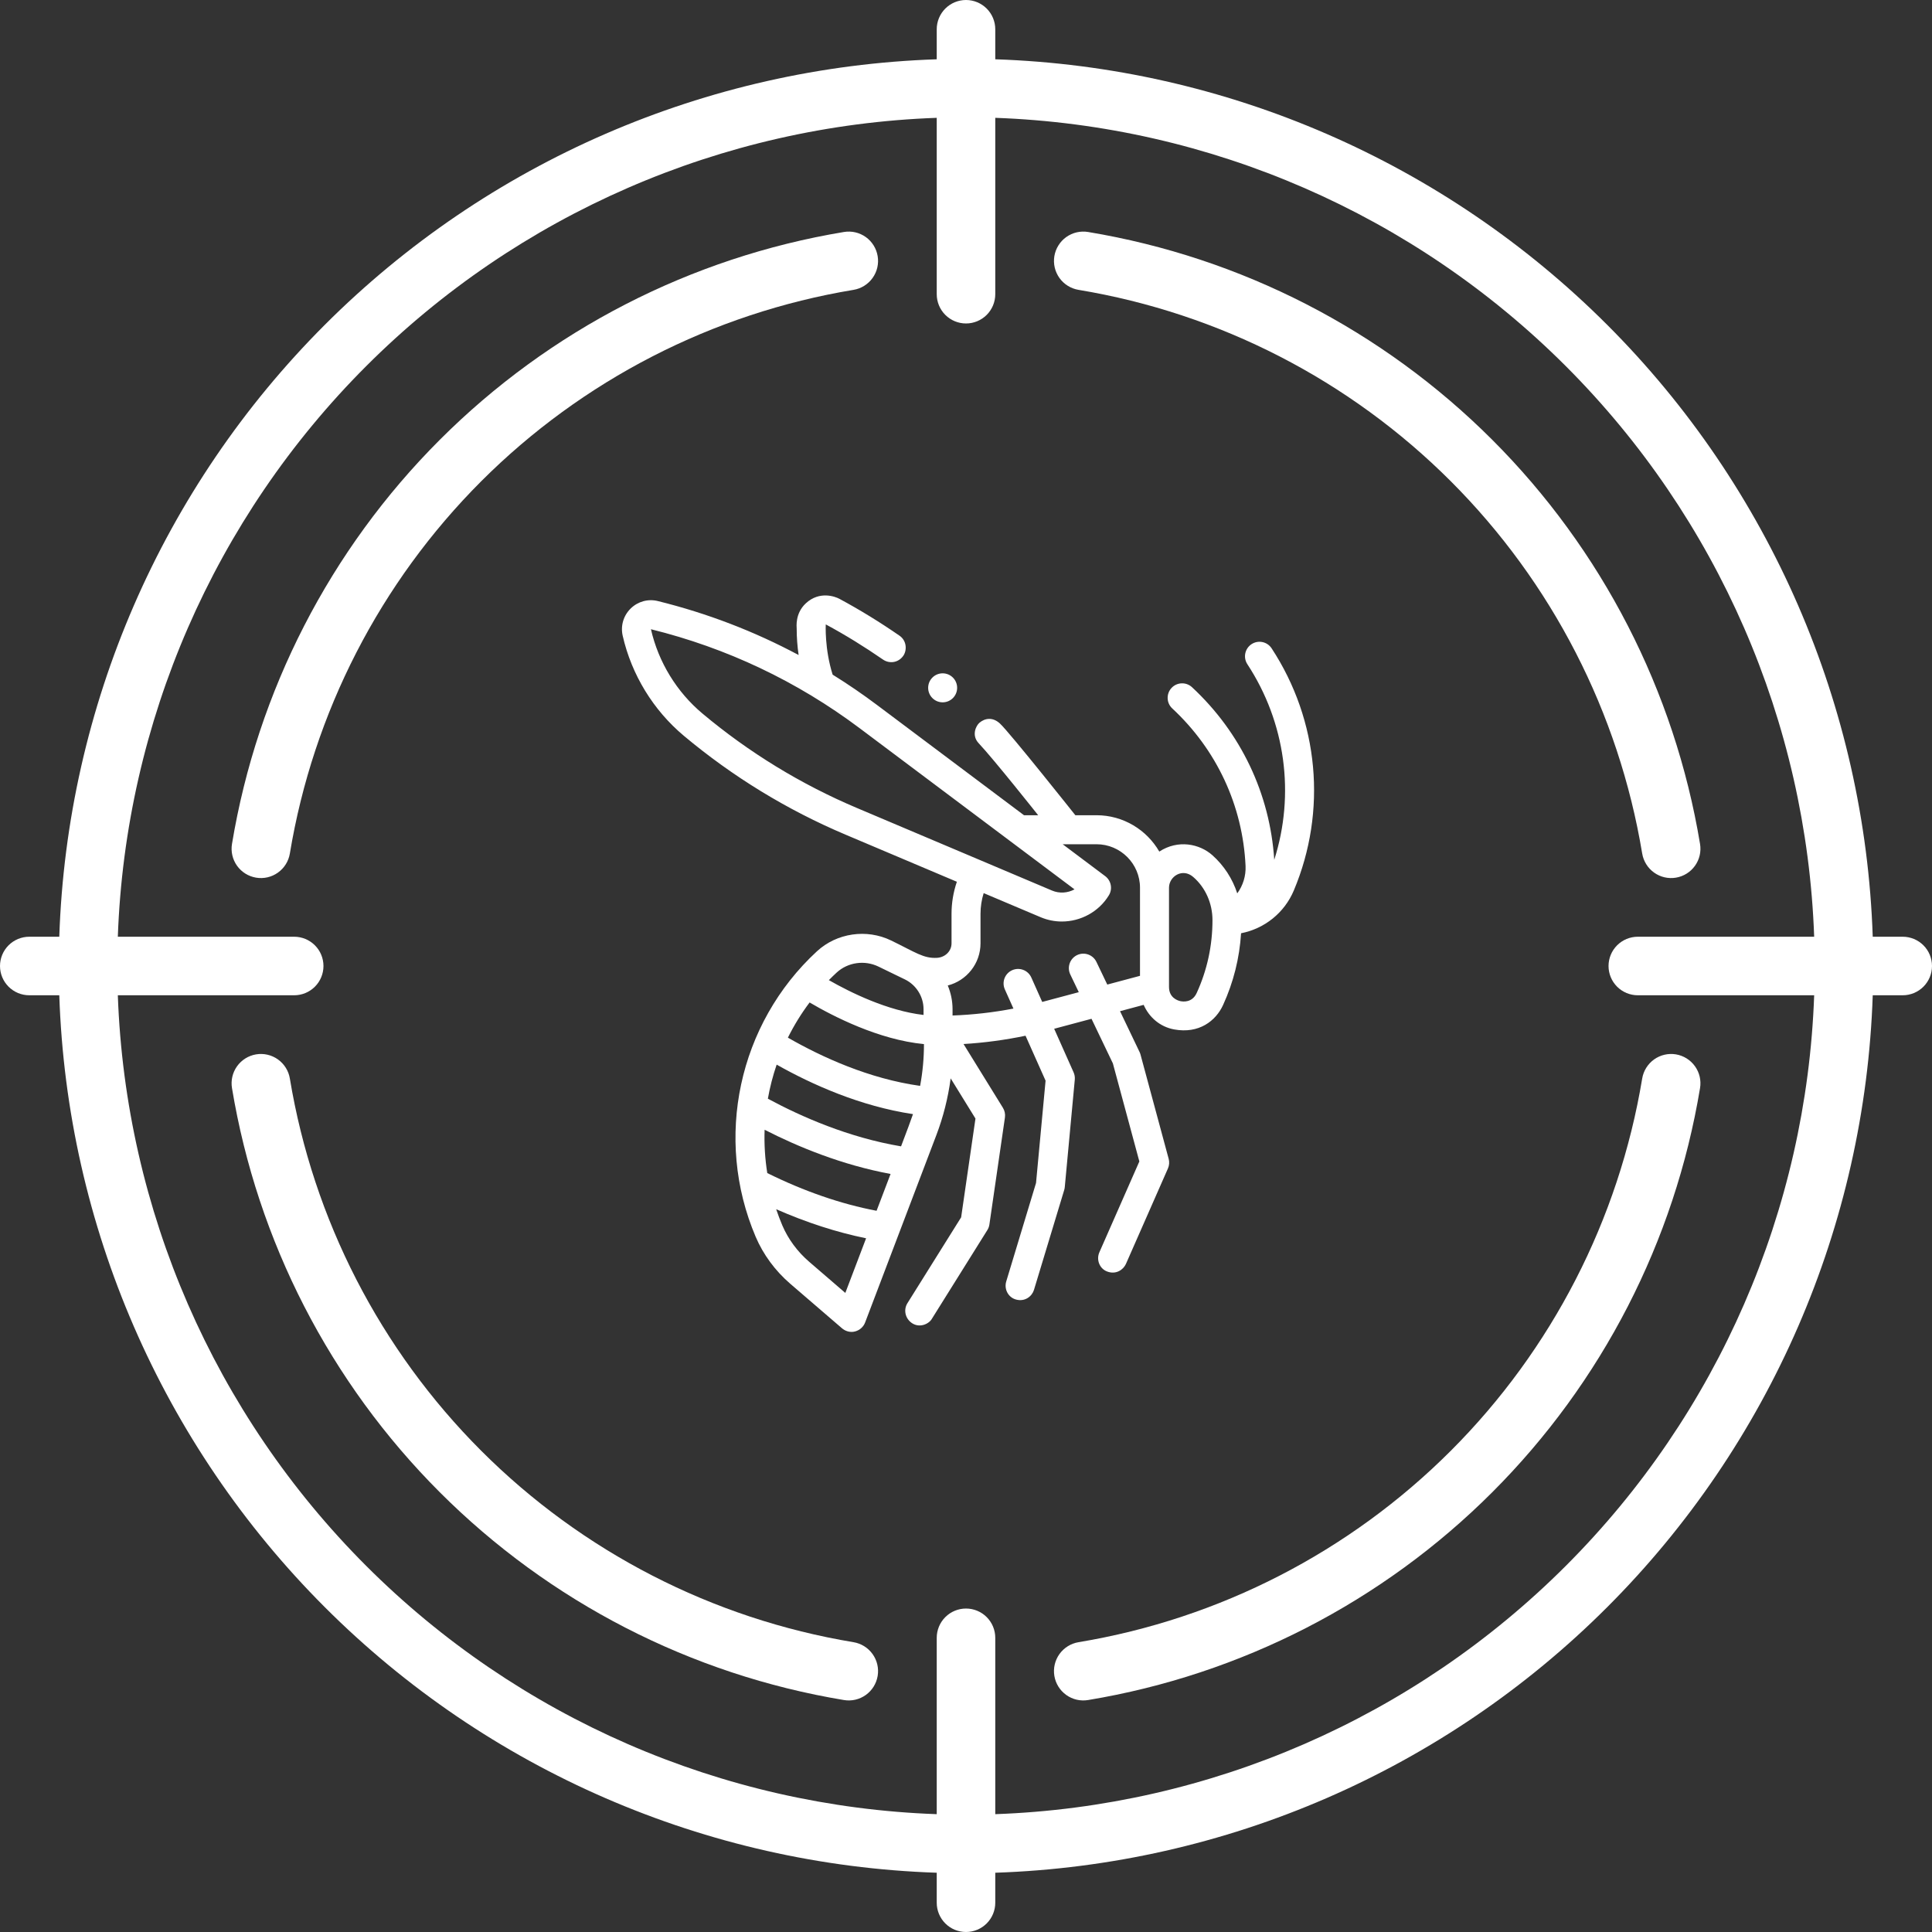 <svg width="80" height="80" viewBox="0 0 80 80" fill="none" xmlns="http://www.w3.org/2000/svg">
<rect x="0" y="0" width="80" height="80" fill="#333333" stroke="none"/>
<path d="M52.655 26.846C52.473 26.569 52.101 26.491 51.824 26.673C51.547 26.855 51.469 27.227 51.651 27.504C53.233 29.918 53.629 32.889 52.764 35.603C52.586 32.867 51.382 30.336 49.359 28.456C49.116 28.23 48.736 28.244 48.51 28.487C48.285 28.73 48.298 29.11 48.541 29.335C50.381 31.045 51.459 33.36 51.576 35.855C51.595 36.271 51.468 36.67 51.232 36.993C51.035 36.385 50.681 35.841 50.205 35.415C49.669 34.936 48.777 34.757 48.004 35.262C47.485 34.364 46.514 33.757 45.404 33.757H44.528C44.528 33.757 41.811 30.335 41.407 29.961C41.1 29.676 40.778 29.743 40.56 29.925C40.411 30.049 40.22 30.451 40.523 30.773C41.161 31.451 42.988 33.757 42.988 33.757H42.402L36.321 29.196C35.725 28.749 35.111 28.328 34.478 27.936C34.139 26.864 34.193 25.855 34.193 25.855C35.007 26.292 35.802 26.786 36.563 27.311C36.821 27.489 37.189 27.452 37.398 27.162C37.56 26.938 37.553 26.536 37.25 26.325C36.451 25.772 35.614 25.256 34.76 24.797C34.586 24.703 33.937 24.456 33.369 24.981C32.914 25.402 32.989 25.961 32.989 26.03C32.989 26.397 33.017 26.762 33.069 27.123C31.235 26.142 29.286 25.394 27.242 24.889C26.836 24.788 26.414 24.904 26.115 25.197C25.815 25.492 25.691 25.913 25.784 26.323C26.15 27.935 27.05 29.407 28.317 30.468C30.334 32.157 32.59 33.537 35.014 34.562L39.622 36.512C39.476 36.938 39.401 37.386 39.401 37.837V39.061C39.401 39.392 39.131 39.642 38.8 39.662C38.242 39.694 37.913 39.436 36.9 38.944C35.887 38.452 34.653 38.631 33.83 39.389C30.577 42.389 29.556 47.139 31.29 51.211C31.603 51.947 32.098 52.619 32.721 53.156L34.869 55.005C34.979 55.1 35.183 55.193 35.408 55.132C35.597 55.081 35.752 54.946 35.822 54.763C36.718 52.405 38.771 47.006 38.771 47.006C39.059 46.251 39.258 45.458 39.365 44.653L40.392 46.317L39.799 50.406L37.575 53.962C37.399 54.244 37.489 54.607 37.766 54.79C38.085 55 38.471 54.823 38.593 54.599L40.884 50.935C40.928 50.865 40.957 50.786 40.969 50.703L41.612 46.273C41.632 46.134 41.603 45.992 41.529 45.872L39.898 43.231C40.761 43.179 41.619 43.064 42.465 42.887L43.295 44.748L42.9 48.984L41.666 53.062C41.57 53.379 41.747 53.721 42.067 53.81C42.448 53.916 42.737 53.669 42.815 53.41L44.067 49.274C44.079 49.236 44.086 49.196 44.09 49.156L44.505 44.703C44.514 44.6 44.497 44.497 44.455 44.403L43.651 42.599L45.197 42.186L46.082 44.033L47.178 48.093L45.523 51.854C45.389 52.157 45.523 52.521 45.831 52.645C46.219 52.801 46.523 52.562 46.622 52.337L48.362 48.383C48.417 48.257 48.428 48.117 48.392 47.984L47.226 43.667C47.217 43.631 47.204 43.597 47.188 43.564L46.378 41.871L47.357 41.609C47.58 42.12 48.03 42.519 48.622 42.627C49.643 42.814 50.342 42.278 50.645 41.615C51.076 40.673 51.325 39.676 51.39 38.644C52.359 38.455 53.184 37.801 53.575 36.871C54.958 33.583 54.614 29.835 52.655 26.846ZM34.644 40.272C35.107 39.845 35.802 39.746 36.375 40.024L37.471 40.556C37.939 40.784 38.242 41.267 38.242 41.788V42.027C36.754 41.854 35.222 41.1 34.321 40.585C34.426 40.478 34.534 40.374 34.644 40.272ZM35.003 53.537L33.505 52.246C33.02 51.829 32.636 51.308 32.394 50.741C32.301 50.521 32.216 50.297 32.14 50.071C33.396 50.622 34.642 51.026 35.863 51.275C35.559 52.076 35.258 52.865 35.003 53.537ZM36.297 50.136C34.824 49.856 33.306 49.333 31.771 48.574C31.677 47.981 31.64 47.381 31.661 46.781C33.039 47.486 34.86 48.238 36.877 48.611L36.297 50.136ZM37.311 47.468C35.137 47.102 33.179 46.241 31.796 45.495C31.88 45.016 32.002 44.544 32.16 44.084C33.63 44.913 35.621 45.804 37.805 46.134C37.757 46.284 37.519 46.92 37.311 47.468ZM38.1 44.964C35.984 44.667 34.035 43.776 32.625 42.967C32.879 42.455 33.18 41.967 33.524 41.51C34.497 42.083 36.389 43.055 38.259 43.234C38.26 43.812 38.206 44.393 38.1 44.964ZM29.088 29.547C28.021 28.654 27.263 27.414 26.954 26.055C30.099 26.832 33.008 28.212 35.6 30.156L44.493 36.826C44.214 36.979 43.87 37.006 43.562 36.876L35.481 33.456C33.168 32.478 31.013 31.16 29.088 29.547ZM47.205 40.407L45.85 40.769L45.401 39.831C45.258 39.532 44.899 39.405 44.6 39.548C44.301 39.692 44.175 40.05 44.318 40.349L44.67 41.084L43.156 41.488L42.705 40.477C42.57 40.175 42.215 40.039 41.912 40.174C41.609 40.309 41.473 40.664 41.608 40.967L41.964 41.763C41.132 41.923 40.289 42.019 39.443 42.05V41.788C39.443 41.447 39.373 41.114 39.245 40.807C40.024 40.608 40.601 39.901 40.601 39.061V37.837C40.601 37.546 40.646 37.257 40.732 36.982L43.094 37.981C43.371 38.098 43.669 38.158 43.969 38.158C44.743 38.158 45.496 37.762 45.917 37.071C45.994 36.944 46.022 36.792 45.993 36.645C45.965 36.499 45.883 36.368 45.764 36.279L44.003 34.958H45.404C46.397 34.958 47.205 35.766 47.205 36.759V40.407H47.205ZM49.553 41.116C49.366 41.526 48.989 41.479 48.877 41.455C48.767 41.431 48.406 41.317 48.406 40.868V36.759C48.406 36.29 48.963 35.93 49.405 36.31C49.923 36.756 50.206 37.418 50.206 38.101C50.206 39.153 49.987 40.167 49.553 41.116ZM38.433 28.481C38.433 28.15 38.702 27.881 39.033 27.881C39.365 27.881 39.633 28.15 39.633 28.481C39.633 28.813 39.365 29.082 39.033 29.082C38.702 29.082 38.433 28.813 38.433 28.481Z" fill="white"/>
<path d="M44.658 12.002C50.498 12.97 55.888 15.742 60.074 19.927C64.26 24.113 67.031 29.504 68 35.344C68.053 35.661 68.23 35.945 68.492 36.132C68.754 36.32 69.079 36.395 69.397 36.342C69.714 36.289 69.998 36.113 70.185 35.851C70.373 35.589 70.448 35.263 70.395 34.946C69.344 28.606 66.335 22.755 61.791 18.211C57.247 13.667 51.395 10.658 45.056 9.606C44.899 9.58 44.738 9.585 44.583 9.621C44.427 9.657 44.281 9.724 44.151 9.816C44.021 9.909 43.911 10.026 43.827 10.162C43.742 10.297 43.685 10.448 43.659 10.605C43.633 10.762 43.638 10.923 43.674 11.078C43.71 11.234 43.777 11.38 43.869 11.51C43.962 11.64 44.079 11.75 44.215 11.834C44.35 11.919 44.501 11.975 44.658 12.002ZM35.344 12.002C35.661 11.949 35.945 11.772 36.132 11.51C36.32 11.248 36.395 10.922 36.342 10.605C36.289 10.287 36.113 10.004 35.851 9.816C35.589 9.629 35.263 9.553 34.946 9.606C28.606 10.658 22.755 13.667 18.211 18.211C13.667 22.755 10.658 28.606 9.606 34.946C9.553 35.263 9.629 35.589 9.816 35.851C10.004 36.113 10.287 36.289 10.605 36.342C10.922 36.395 11.248 36.32 11.51 36.132C11.772 35.945 11.949 35.661 12.002 35.344C12.97 29.504 15.742 24.113 19.927 19.927C24.113 15.742 29.504 12.97 35.344 12.002ZM44.658 68C44.34 68.053 44.057 68.23 43.869 68.492C43.682 68.754 43.606 69.079 43.659 69.397C43.712 69.714 43.889 69.998 44.151 70.185C44.413 70.373 44.738 70.448 45.056 70.395C51.395 69.344 57.247 66.335 61.791 61.791C66.335 57.247 69.344 51.395 70.395 45.056C70.448 44.738 70.373 44.413 70.185 44.151C69.998 43.889 69.714 43.712 69.397 43.659C69.079 43.606 68.754 43.682 68.492 43.869C68.23 44.057 68.053 44.34 68 44.658C67.031 50.498 64.26 55.888 60.074 60.074C55.888 64.26 50.498 67.031 44.658 68ZM35.344 68C29.504 67.031 24.113 64.26 19.927 60.074C15.742 55.888 12.97 50.498 12.002 44.658C11.949 44.34 11.772 44.057 11.51 43.869C11.248 43.682 10.922 43.606 10.605 43.659C10.287 43.712 10.004 43.889 9.816 44.151C9.629 44.413 9.553 44.738 9.606 45.056C10.658 51.395 13.667 57.247 18.211 61.791C22.755 66.335 28.606 69.344 34.946 70.395C35.263 70.448 35.589 70.373 35.851 70.185C36.113 69.998 36.289 69.714 36.342 69.397C36.395 69.079 36.32 68.754 36.132 68.492C35.945 68.23 35.661 68.053 35.344 68Z" fill="white"/>
<path d="M78.788 38.788H77.546C77.227 29.253 73.296 20.195 66.55 13.45C59.804 6.704 50.747 2.773 41.212 2.455V1.212C41.212 0.891 41.084 0.582 40.857 0.355C40.63 0.128 40.322 0 40 0C39.678 0 39.37 0.128 39.143 0.355C38.916 0.582 38.788 0.891 38.788 1.212V2.455C29.253 2.773 20.195 6.704 13.45 13.45C6.704 20.195 2.773 29.253 2.455 38.788H1.212C0.891 38.788 0.582 38.916 0.355 39.143C0.128 39.37 0 39.678 0 40C0 40.322 0.128 40.63 0.355 40.857C0.582 41.084 0.891 41.212 1.212 41.212H2.455C2.773 50.747 6.704 59.804 13.45 66.55C20.195 73.296 29.253 77.227 38.788 77.546V78.788C38.788 79.109 38.916 79.418 39.143 79.645C39.37 79.872 39.678 80 40 80C40.322 80 40.63 79.872 40.857 79.645C41.084 79.418 41.212 79.109 41.212 78.788V77.546C50.747 77.227 59.804 73.296 66.55 66.55C73.296 59.804 77.227 50.747 77.546 41.212H78.788C79.109 41.212 79.418 41.084 79.645 40.857C79.872 40.63 80 40.322 80 40C80 39.678 79.872 39.37 79.645 39.143C79.418 38.916 79.109 38.788 78.788 38.788ZM41.212 75.121V67.818C41.212 67.497 41.084 67.188 40.857 66.961C40.63 66.734 40.322 66.606 40 66.606C39.678 66.606 39.37 66.734 39.143 66.961C38.916 67.188 38.788 67.497 38.788 67.818V75.121C29.896 74.804 21.454 71.13 15.162 64.838C8.87 58.546 5.196 50.104 4.879 41.212H12.182C12.503 41.212 12.812 41.084 13.039 40.857C13.266 40.63 13.394 40.322 13.394 40C13.394 39.678 13.266 39.37 13.039 39.143C12.812 38.916 12.503 38.788 12.182 38.788H4.879C5.196 29.896 8.87 21.454 15.162 15.162C21.454 8.87 29.896 5.196 38.788 4.879V12.182C38.788 12.503 38.916 12.812 39.143 13.039C39.37 13.266 39.678 13.394 40 13.394C40.322 13.394 40.63 13.266 40.857 13.039C41.084 12.812 41.212 12.503 41.212 12.182V4.879C50.104 5.196 58.546 8.87 64.838 15.162C71.13 21.454 74.804 29.896 75.121 38.788H67.818C67.497 38.788 67.188 38.916 66.961 39.143C66.734 39.37 66.606 39.678 66.606 40C66.606 40.322 66.734 40.63 66.961 40.857C67.188 41.084 67.497 41.212 67.818 41.212H75.121C74.804 50.104 71.13 58.546 64.838 64.838C58.546 71.13 50.104 74.804 41.212 75.121Z" fill="white"/>
</svg>
